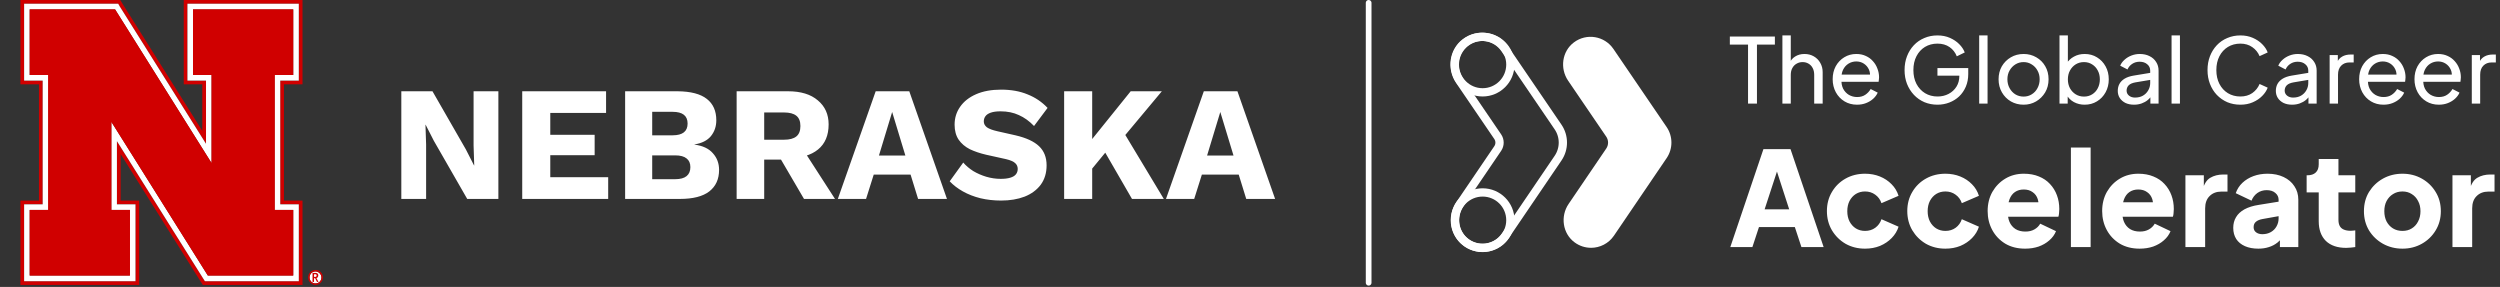 <svg width="941" height="108" viewBox="0 0 941 108" fill="none" xmlns="http://www.w3.org/2000/svg">
<rect x="0" y="0" width="941" height="108" fill="#333333" stroke="none"/>
<path d="M657.962 39L657.962 16.792L651.113 16.792L651.113 13.741L668.066 13.741L668.066 16.792L661.319 16.792L661.319 39L657.962 39ZM670.896 39L670.896 13.334L674.049 13.334L674.049 24.285L673.472 23.98C673.925 22.827 674.648 21.934 675.642 21.302C676.66 20.646 677.846 20.318 679.202 20.318C680.513 20.318 681.677 20.612 682.695 21.2C683.734 21.788 684.548 22.601 685.136 23.641C685.746 24.681 686.051 25.856 686.051 27.167L686.051 39L682.864 39L682.864 28.184C682.864 27.167 682.672 26.308 682.288 25.608C681.926 24.907 681.418 24.364 680.762 23.98C680.107 23.573 679.349 23.37 678.49 23.37C677.654 23.37 676.897 23.573 676.219 23.98C675.541 24.364 675.009 24.918 674.625 25.641C674.241 26.342 674.049 27.19 674.049 28.184L674.049 39L670.896 39ZM698.972 39.407C697.209 39.407 695.638 38.989 694.259 38.152C692.88 37.316 691.795 36.175 691.004 34.728C690.213 33.259 689.817 31.62 689.817 29.812C689.817 27.981 690.202 26.353 690.97 24.929C691.761 23.505 692.824 22.387 694.157 21.573C695.513 20.736 697.028 20.318 698.701 20.318C700.057 20.318 701.255 20.567 702.294 21.064C703.357 21.539 704.25 22.194 704.973 23.031C705.719 23.844 706.284 24.782 706.668 25.845C707.075 26.885 707.279 27.97 707.279 29.1C707.279 29.348 707.256 29.631 707.211 29.947C707.188 30.241 707.154 30.524 707.109 30.795L692.123 30.795L692.123 28.083L705.278 28.083L703.786 29.303C703.99 28.128 703.877 27.077 703.447 26.15C703.018 25.223 702.385 24.489 701.549 23.946C700.712 23.404 699.763 23.132 698.701 23.132C697.638 23.132 696.666 23.404 695.785 23.946C694.903 24.489 694.214 25.268 693.716 26.286C693.242 27.28 693.05 28.467 693.14 29.846C693.05 31.179 693.253 32.355 693.75 33.372C694.27 34.366 694.994 35.146 695.92 35.711C696.87 36.254 697.898 36.525 699.006 36.525C700.226 36.525 701.255 36.242 702.091 35.677C702.927 35.112 703.605 34.389 704.125 33.507L706.77 34.864C706.408 35.7 705.843 36.468 705.075 37.169C704.329 37.847 703.436 38.39 702.396 38.797C701.379 39.203 700.238 39.407 698.972 39.407ZM729.287 39.407C727.501 39.407 725.851 39.09 724.337 38.458C722.822 37.802 721.511 36.887 720.404 35.711C719.296 34.536 718.426 33.157 717.793 31.575C717.183 29.992 716.877 28.263 716.877 26.387C716.877 24.489 717.183 22.748 717.793 21.166C718.403 19.584 719.262 18.205 720.37 17.029C721.477 15.854 722.788 14.95 724.303 14.317C725.817 13.662 727.467 13.334 729.253 13.334C730.993 13.334 732.553 13.639 733.932 14.249C735.333 14.86 736.508 15.651 737.458 16.623C738.43 17.595 739.119 18.634 739.526 19.742L736.542 21.2C735.955 19.731 735.039 18.567 733.796 17.708C732.553 16.849 731.038 16.419 729.253 16.419C727.49 16.419 725.919 16.837 724.54 17.674C723.184 18.51 722.121 19.674 721.353 21.166C720.584 22.658 720.2 24.398 720.2 26.387C720.2 28.354 720.584 30.083 721.353 31.575C722.144 33.067 723.218 34.231 724.574 35.067C725.953 35.903 727.524 36.322 729.287 36.322C730.824 36.322 732.214 35.994 733.457 35.338C734.7 34.683 735.683 33.779 736.407 32.626C737.13 31.473 737.492 30.14 737.492 28.625L737.492 27.065L739.017 28.489L729.253 28.489L729.253 25.608L740.848 25.608L740.848 27.845C740.848 29.608 740.543 31.202 739.933 32.626C739.323 34.05 738.486 35.27 737.424 36.288C736.362 37.282 735.13 38.051 733.728 38.593C732.327 39.136 730.846 39.407 729.287 39.407ZM744.964 39L744.964 13.334L748.117 13.334L748.117 39L744.964 39ZM761.689 39.407C759.926 39.407 758.333 39 756.909 38.186C755.485 37.35 754.355 36.209 753.518 34.762C752.682 33.315 752.264 31.677 752.264 29.846C752.264 28.015 752.671 26.387 753.484 24.963C754.321 23.539 755.451 22.409 756.875 21.573C758.299 20.736 759.904 20.318 761.689 20.318C763.452 20.318 765.046 20.736 766.47 21.573C767.894 22.387 769.013 23.505 769.827 24.929C770.663 26.353 771.081 27.992 771.081 29.846C771.081 31.699 770.652 33.349 769.793 34.796C768.934 36.22 767.792 37.35 766.368 38.186C764.967 39 763.407 39.407 761.689 39.407ZM761.689 36.355C762.82 36.355 763.837 36.073 764.741 35.508C765.668 34.943 766.391 34.163 766.911 33.168C767.453 32.174 767.724 31.066 767.724 29.846C767.724 28.602 767.453 27.506 766.911 26.557C766.391 25.585 765.668 24.816 764.741 24.251C763.837 23.664 762.82 23.37 761.689 23.37C760.537 23.37 759.497 23.664 758.57 24.251C757.666 24.816 756.943 25.585 756.4 26.557C755.858 27.506 755.586 28.602 755.586 29.846C755.586 31.066 755.858 32.174 756.4 33.168C756.943 34.163 757.666 34.943 758.57 35.508C759.497 36.073 760.537 36.355 761.689 36.355ZM784.653 39.407C783.184 39.407 781.839 39.079 780.619 38.424C779.421 37.768 778.494 36.841 777.838 35.643L778.279 35.101L778.279 39L775.194 39L775.194 13.334L778.347 13.334L778.347 24.658L777.872 23.878C778.55 22.793 779.477 21.934 780.652 21.302C781.828 20.646 783.173 20.318 784.687 20.318C786.405 20.318 787.942 20.736 789.298 21.573C790.677 22.409 791.762 23.551 792.553 24.997C793.344 26.421 793.74 28.049 793.74 29.88C793.74 31.665 793.344 33.281 792.553 34.728C791.762 36.175 790.677 37.316 789.298 38.152C787.942 38.989 786.394 39.407 784.653 39.407ZM784.416 36.355C785.569 36.355 786.597 36.073 787.501 35.508C788.405 34.943 789.106 34.174 789.603 33.202C790.123 32.208 790.383 31.1 790.383 29.88C790.383 28.614 790.123 27.506 789.603 26.557C789.106 25.585 788.405 24.816 787.501 24.251C786.597 23.664 785.569 23.37 784.416 23.37C783.263 23.37 782.223 23.652 781.297 24.217C780.392 24.782 779.669 25.562 779.127 26.557C778.607 27.529 778.347 28.636 778.347 29.88C778.347 31.1 778.607 32.208 779.127 33.202C779.669 34.174 780.392 34.943 781.297 35.508C782.223 36.073 783.263 36.355 784.416 36.355ZM803.231 39.407C802.033 39.407 800.971 39.192 800.044 38.763C799.14 38.311 798.428 37.7 797.908 36.932C797.388 36.141 797.128 35.236 797.128 34.219C797.128 33.247 797.332 32.377 797.739 31.609C798.168 30.818 798.824 30.151 799.705 29.608C800.609 29.066 801.74 28.681 803.096 28.456L809.877 27.337L809.877 29.981L803.808 30.998C802.632 31.202 801.773 31.575 801.231 32.117C800.711 32.66 800.451 33.327 800.451 34.118C800.451 34.864 800.745 35.485 801.333 35.982C801.943 36.48 802.7 36.728 803.604 36.728C804.757 36.728 805.752 36.491 806.588 36.016C807.447 35.519 808.114 34.852 808.588 34.016C809.086 33.18 809.334 32.253 809.334 31.236L809.334 26.591C809.334 25.596 808.961 24.794 808.215 24.183C807.492 23.551 806.531 23.234 805.333 23.234C804.294 23.234 803.367 23.505 802.553 24.048C801.762 24.568 801.174 25.268 800.79 26.15L798.044 24.726C798.383 23.89 798.925 23.144 799.671 22.488C800.417 21.81 801.287 21.279 802.282 20.895C803.277 20.51 804.316 20.318 805.401 20.318C806.803 20.318 808.035 20.59 809.097 21.132C810.159 21.652 810.984 22.387 811.572 23.336C812.182 24.263 812.487 25.348 812.487 26.591L812.487 39L809.402 39L809.402 35.542L809.978 35.745C809.594 36.468 809.074 37.101 808.419 37.644C807.763 38.186 806.995 38.616 806.113 38.932C805.232 39.249 804.271 39.407 803.231 39.407ZM817.376 39L817.376 13.334L820.53 13.334L820.53 39L817.376 39ZM843.285 39.407C841.5 39.407 839.85 39.09 838.335 38.458C836.843 37.802 835.532 36.887 834.402 35.711C833.295 34.536 832.436 33.157 831.825 31.575C831.215 29.992 830.91 28.263 830.91 26.387C830.91 24.489 831.215 22.748 831.825 21.166C832.436 19.584 833.295 18.205 834.402 17.029C835.51 15.854 836.821 14.95 838.335 14.317C839.85 13.662 841.5 13.334 843.285 13.334C845.026 13.334 846.585 13.639 847.964 14.249C849.366 14.86 850.541 15.651 851.49 16.623C852.462 17.595 853.152 18.634 853.559 19.742L850.507 21.132C849.919 19.731 849.004 18.6 847.761 17.741C846.518 16.86 845.026 16.419 843.285 16.419C841.522 16.419 839.951 16.837 838.572 17.674C837.216 18.51 836.154 19.674 835.385 21.166C834.617 22.658 834.233 24.398 834.233 26.387C834.233 28.354 834.617 30.083 835.385 31.575C836.154 33.067 837.216 34.231 838.572 35.067C839.951 35.903 841.522 36.322 843.285 36.322C845.026 36.322 846.518 35.892 847.761 35.033C849.004 34.152 849.919 33.01 850.507 31.609L853.559 32.999C853.152 34.106 852.462 35.146 851.49 36.118C850.541 37.09 849.366 37.881 847.964 38.491C846.585 39.102 845.026 39.407 843.285 39.407ZM862.731 39.407C861.533 39.407 860.471 39.192 859.544 38.763C858.64 38.311 857.928 37.7 857.408 36.932C856.888 36.141 856.628 35.236 856.628 34.219C856.628 33.247 856.831 32.377 857.238 31.609C857.668 30.818 858.323 30.151 859.205 29.608C860.109 29.066 861.239 28.681 862.595 28.456L869.376 27.337L869.376 29.981L863.307 30.998C862.132 31.202 861.273 31.575 860.731 32.117C860.211 32.66 859.951 33.327 859.951 34.118C859.951 34.864 860.245 35.485 860.832 35.982C861.443 36.48 862.2 36.728 863.104 36.728C864.257 36.728 865.251 36.491 866.088 36.016C866.946 35.519 867.613 34.852 868.088 34.016C868.585 33.18 868.834 32.253 868.834 31.236L868.834 26.591C868.834 25.596 868.461 24.794 867.715 24.183C866.992 23.551 866.031 23.234 864.833 23.234C863.793 23.234 862.867 23.505 862.053 24.048C861.262 24.568 860.674 25.268 860.29 26.15L857.543 24.726C857.882 23.89 858.425 23.144 859.171 22.488C859.917 21.81 860.787 21.279 861.782 20.895C862.776 20.51 863.816 20.318 864.901 20.318C866.302 20.318 867.534 20.59 868.596 21.132C869.659 21.652 870.484 22.387 871.072 23.336C871.682 24.263 871.987 25.348 871.987 26.591L871.987 39L868.902 39L868.902 35.542L869.478 35.745C869.094 36.468 868.574 37.101 867.918 37.644C867.263 38.186 866.494 38.616 865.613 38.932C864.731 39.249 863.771 39.407 862.731 39.407ZM876.876 39L876.876 20.725L879.961 20.725L879.961 24.082L879.622 23.607C880.052 22.567 880.707 21.799 881.589 21.302C882.47 20.782 883.544 20.522 884.81 20.522L885.929 20.522L885.929 23.505L884.335 23.505C883.047 23.505 882.007 23.912 881.216 24.726C880.425 25.517 880.029 26.647 880.029 28.116L880.029 39L876.876 39ZM897.138 39.407C895.375 39.407 893.804 38.989 892.425 38.152C891.046 37.316 889.961 36.175 889.17 34.728C888.379 33.259 887.984 31.62 887.984 29.812C887.984 27.981 888.368 26.353 889.136 24.929C889.927 23.505 890.99 22.387 892.323 21.573C893.68 20.736 895.194 20.318 896.867 20.318C898.223 20.318 899.421 20.567 900.461 21.064C901.523 21.539 902.416 22.194 903.139 23.031C903.885 23.844 904.45 24.782 904.834 25.845C905.241 26.885 905.445 27.97 905.445 29.1C905.445 29.348 905.422 29.631 905.377 29.947C905.354 30.241 905.32 30.524 905.275 30.795L890.289 30.795L890.289 28.083L903.444 28.083L901.953 29.303C902.156 28.128 902.043 27.077 901.613 26.15C901.184 25.223 900.551 24.489 899.715 23.946C898.878 23.404 897.929 23.132 896.867 23.132C895.804 23.132 894.832 23.404 893.951 23.946C893.069 24.489 892.38 25.268 891.883 26.286C891.408 27.28 891.216 28.467 891.306 29.846C891.216 31.179 891.419 32.355 891.917 33.372C892.436 34.366 893.16 35.146 894.087 35.711C895.036 36.254 896.064 36.525 897.172 36.525C898.392 36.525 899.421 36.242 900.257 35.677C901.094 35.112 901.772 34.389 902.292 33.507L904.936 34.864C904.575 35.7 904.009 36.468 903.241 37.169C902.495 37.847 901.602 38.39 900.562 38.797C899.545 39.203 898.404 39.407 897.138 39.407ZM917.964 39.407C916.201 39.407 914.63 38.989 913.252 38.152C911.873 37.316 910.788 36.175 909.997 34.728C909.206 33.259 908.81 31.62 908.81 29.812C908.81 27.981 909.194 26.353 909.963 24.929C910.754 23.505 911.816 22.387 913.15 21.573C914.506 20.736 916.021 20.318 917.693 20.318C919.049 20.318 920.247 20.567 921.287 21.064C922.35 21.539 923.242 22.194 923.966 23.031C924.712 23.844 925.277 24.782 925.661 25.845C926.068 26.885 926.271 27.97 926.271 29.1C926.271 29.348 926.249 29.631 926.203 29.947C926.181 30.241 926.147 30.524 926.102 30.795L911.116 30.795L911.116 28.083L924.271 28.083L922.779 29.303C922.982 28.128 922.869 27.077 922.44 26.15C922.01 25.223 921.378 24.489 920.541 23.946C919.705 23.404 918.756 23.132 917.693 23.132C916.631 23.132 915.659 23.404 914.777 23.946C913.896 24.489 913.206 25.268 912.709 26.286C912.235 27.28 912.042 28.467 912.133 29.846C912.042 31.179 912.246 32.355 912.743 33.372C913.263 34.366 913.986 35.146 914.913 35.711C915.862 36.254 916.891 36.525 917.998 36.525C919.219 36.525 920.247 36.242 921.084 35.677C921.92 35.112 922.598 34.389 923.118 33.507L925.763 34.864C925.401 35.7 924.836 36.468 924.067 37.169C923.321 37.847 922.429 38.39 921.389 38.797C920.372 39.203 919.23 39.407 917.964 39.407ZM930.383 39L930.383 20.725L933.468 20.725L933.468 24.082L933.129 23.607C933.558 22.567 934.214 21.799 935.095 21.302C935.977 20.782 937.051 20.522 938.316 20.522L939.435 20.522L939.435 23.505L937.842 23.505C936.553 23.505 935.513 23.912 934.722 24.726C933.931 25.517 933.536 26.647 933.536 28.116L933.536 39L930.383 39ZM651.285 93L663.754 56.135L673.948 56.135L686.418 93L678.055 93L675.581 85.479L662.072 85.479L659.598 93L651.285 93ZM664.2 78.798L673.453 78.798L667.812 61.38L669.89 61.38L664.2 78.798ZM702 93.594C699.294 93.594 696.853 92.984 694.676 91.763C692.532 90.509 690.816 88.81 689.53 86.666C688.276 84.522 687.649 82.114 687.649 79.442C687.649 76.769 688.276 74.378 689.53 72.267C690.783 70.122 692.499 68.44 694.676 67.219C696.853 65.999 699.294 65.388 702 65.388C704.012 65.388 705.876 65.735 707.591 66.427C709.307 67.12 710.775 68.094 711.995 69.347C713.216 70.568 714.09 72.019 714.618 73.702L708.185 76.473C707.723 75.12 706.931 74.048 705.81 73.256C704.721 72.465 703.451 72.069 702 72.069C700.713 72.069 699.558 72.382 698.536 73.009C697.546 73.636 696.754 74.51 696.161 75.631C695.6 76.753 695.319 78.04 695.319 79.491C695.319 80.943 695.6 82.229 696.161 83.351C696.754 84.472 697.546 85.347 698.536 85.973C699.558 86.6 700.713 86.914 702 86.914C703.484 86.914 704.771 86.518 705.859 85.726C706.948 84.934 707.723 83.862 708.185 82.51L714.618 85.33C714.123 86.914 713.265 88.332 712.045 89.586C710.824 90.839 709.356 91.829 707.641 92.555C705.925 93.247 704.045 93.594 702 93.594ZM732.25 93.594C729.545 93.594 727.104 92.984 724.926 91.763C722.782 90.509 721.067 88.81 719.78 86.666C718.527 84.522 717.9 82.114 717.9 79.442C717.9 76.769 718.527 74.378 719.78 72.267C721.034 70.122 722.749 68.44 724.926 67.219C727.104 65.999 729.545 65.388 732.25 65.388C734.262 65.388 736.126 65.735 737.842 66.427C739.557 67.12 741.025 68.094 742.246 69.347C743.466 70.568 744.34 72.019 744.868 73.702L738.435 76.473C737.974 75.12 737.182 74.048 736.06 73.256C734.972 72.465 733.701 72.069 732.25 72.069C730.963 72.069 729.809 72.382 728.786 73.009C727.796 73.636 727.005 74.51 726.411 75.631C725.85 76.753 725.57 78.04 725.57 79.491C725.57 80.943 725.85 82.229 726.411 83.351C727.005 84.472 727.796 85.347 728.786 85.973C729.809 86.6 730.963 86.914 732.25 86.914C733.734 86.914 735.021 86.518 736.11 85.726C737.198 84.934 737.974 83.862 738.435 82.51L744.868 85.33C744.373 86.914 743.516 88.332 742.295 89.586C741.074 90.839 739.606 91.829 737.891 92.555C736.176 93.247 734.295 93.594 732.25 93.594ZM762.253 93.594C759.383 93.594 756.892 92.967 754.781 91.713C752.67 90.427 751.037 88.712 749.882 86.567C748.728 84.423 748.15 82.048 748.15 79.442C748.15 76.737 748.744 74.328 749.932 72.217C751.152 70.106 752.785 68.44 754.831 67.219C756.876 65.999 759.185 65.388 761.758 65.388C763.902 65.388 765.799 65.735 767.449 66.427C769.098 67.087 770.484 68.028 771.605 69.248C772.76 70.469 773.634 71.887 774.228 73.504C774.822 75.087 775.119 76.819 775.119 78.699C775.119 79.227 775.086 79.755 775.02 80.283C774.987 80.778 774.904 81.207 774.772 81.569L754.534 81.569L754.534 76.126L770.566 76.126L767.053 78.699C767.383 77.281 767.366 76.027 767.003 74.939C766.641 73.817 765.997 72.943 765.074 72.316C764.183 71.656 763.078 71.326 761.758 71.326C760.472 71.326 759.366 71.64 758.443 72.267C757.519 72.893 756.826 73.817 756.365 75.038C755.903 76.258 755.721 77.743 755.82 79.491C755.688 81.009 755.87 82.345 756.365 83.499C756.859 84.654 757.618 85.561 758.641 86.221C759.663 86.848 760.9 87.161 762.352 87.161C763.672 87.161 764.793 86.897 765.717 86.369C766.674 85.841 767.416 85.116 767.944 84.192L773.882 87.013C773.354 88.332 772.513 89.487 771.358 90.476C770.236 91.466 768.9 92.241 767.35 92.802C765.799 93.33 764.1 93.594 762.253 93.594ZM779.489 93L779.489 55.541L786.912 55.541L786.912 93L779.489 93ZM805.357 93.594C802.487 93.594 799.997 92.967 797.886 91.713C795.774 90.427 794.141 88.712 792.987 86.567C791.832 84.423 791.255 82.048 791.255 79.442C791.255 76.737 791.849 74.328 793.036 72.217C794.257 70.106 795.89 68.44 797.935 67.219C799.98 65.999 802.29 65.388 804.863 65.388C807.007 65.388 808.904 65.735 810.553 66.427C812.203 67.087 813.588 68.028 814.71 69.248C815.864 70.469 816.739 71.887 817.332 73.504C817.926 75.087 818.223 76.819 818.223 78.699C818.223 79.227 818.19 79.755 818.124 80.283C818.091 80.778 818.009 81.207 817.877 81.569L797.638 81.569L797.638 76.126L813.671 76.126L810.157 78.699C810.487 77.281 810.471 76.027 810.108 74.939C809.745 73.817 809.102 72.943 808.178 72.316C807.287 71.656 806.182 71.326 804.863 71.326C803.576 71.326 802.471 71.64 801.547 72.267C800.624 72.893 799.931 73.817 799.469 75.038C799.007 76.258 798.826 77.743 798.925 79.491C798.793 81.009 798.974 82.345 799.469 83.499C799.964 84.654 800.723 85.561 801.745 86.221C802.768 86.848 804.005 87.161 805.456 87.161C806.776 87.161 807.898 86.897 808.821 86.369C809.778 85.841 810.52 85.116 811.048 84.192L816.986 87.013C816.458 88.332 815.617 89.487 814.462 90.476C813.341 91.466 812.005 92.241 810.454 92.802C808.904 93.33 807.205 93.594 805.357 93.594ZM822.594 93L822.594 65.982L829.522 65.982L829.522 72.465L829.027 71.524C829.62 69.248 830.594 67.714 831.946 66.922C833.332 66.098 834.965 65.685 836.845 65.685L838.428 65.685L838.428 72.118L836.103 72.118C834.288 72.118 832.82 72.679 831.699 73.8C830.577 74.889 830.016 76.44 830.016 78.452L830.016 93L822.594 93ZM850.044 93.594C848.098 93.594 846.415 93.28 844.997 92.654C843.578 92.027 842.49 91.136 841.731 89.981C840.972 88.794 840.593 87.392 840.593 85.775C840.593 84.258 840.939 82.922 841.632 81.767C842.325 80.58 843.381 79.59 844.799 78.798C846.251 78.007 848.048 77.446 850.193 77.116L858.456 75.78L858.456 81.223L851.529 82.46C850.473 82.658 849.665 83.004 849.104 83.499C848.543 83.961 848.263 84.637 848.263 85.528C848.263 86.353 848.576 86.996 849.203 87.458C849.83 87.92 850.605 88.151 851.529 88.151C852.749 88.151 853.821 87.887 854.745 87.359C855.669 86.831 856.378 86.122 856.873 85.231C857.401 84.308 857.665 83.301 857.665 82.213L857.665 75.186C857.665 74.163 857.252 73.306 856.428 72.613C855.636 71.92 854.547 71.574 853.162 71.574C851.842 71.574 850.671 71.937 849.648 72.662C848.659 73.388 847.933 74.345 847.471 75.532L841.533 72.712C842.061 71.194 842.902 69.891 844.057 68.803C845.211 67.714 846.597 66.873 848.213 66.279C849.83 65.685 851.595 65.388 853.508 65.388C855.784 65.388 857.797 65.801 859.545 66.626C861.293 67.45 862.646 68.605 863.603 70.089C864.592 71.541 865.087 73.24 865.087 75.186L865.087 93L858.159 93L858.159 88.645L859.842 88.349C859.05 89.536 858.176 90.526 857.219 91.318C856.263 92.076 855.19 92.637 854.003 93C852.815 93.396 851.496 93.594 850.044 93.594ZM883.062 93.297C879.796 93.297 877.255 92.423 875.441 90.674C873.66 88.893 872.769 86.419 872.769 83.252L872.769 72.415L868.217 72.415L868.217 65.982L868.464 65.982C869.85 65.982 870.905 65.636 871.631 64.943C872.39 64.25 872.769 63.211 872.769 61.826L872.769 59.846L880.191 59.846L880.191 65.982L886.525 65.982L886.525 72.415L880.191 72.415L880.191 82.757C880.191 83.681 880.356 84.456 880.686 85.083C881.016 85.677 881.528 86.122 882.22 86.419C882.913 86.716 883.771 86.864 884.793 86.864C885.024 86.864 885.288 86.848 885.585 86.815C885.882 86.782 886.195 86.749 886.525 86.716L886.525 93C886.031 93.066 885.47 93.132 884.843 93.198C884.216 93.264 883.622 93.297 883.062 93.297ZM904.285 93.594C901.613 93.594 899.171 92.984 896.961 91.763C894.784 90.542 893.036 88.876 891.716 86.765C890.429 84.621 889.786 82.196 889.786 79.491C889.786 76.753 890.429 74.328 891.716 72.217C893.036 70.106 894.784 68.44 896.961 67.219C899.171 65.999 901.613 65.388 904.285 65.388C906.957 65.388 909.382 65.999 911.559 67.219C913.736 68.44 915.468 70.106 916.755 72.217C918.074 74.328 918.734 76.753 918.734 79.491C918.734 82.196 918.074 84.621 916.755 86.765C915.468 88.876 913.736 90.542 911.559 91.763C909.382 92.984 906.957 93.594 904.285 93.594ZM904.285 86.914C905.637 86.914 906.808 86.6 907.798 85.973C908.821 85.347 909.612 84.472 910.173 83.351C910.767 82.229 911.064 80.943 911.064 79.491C911.064 78.04 910.767 76.769 910.173 75.681C909.612 74.559 908.821 73.685 907.798 73.058C906.808 72.398 905.637 72.069 904.285 72.069C902.932 72.069 901.745 72.398 900.722 73.058C899.699 73.685 898.891 74.559 898.297 75.681C897.736 76.769 897.456 78.04 897.456 79.491C897.456 80.943 897.736 82.229 898.297 83.351C898.891 84.472 899.699 85.347 900.722 85.973C901.745 86.6 902.932 86.914 904.285 86.914ZM923.107 93L923.107 65.982L930.034 65.982L930.034 72.465L929.539 71.524C930.133 69.248 931.106 67.714 932.459 66.922C933.844 66.098 935.477 65.685 937.358 65.685L938.941 65.685L938.941 72.118L936.615 72.118C934.801 72.118 933.333 72.679 932.211 73.8C931.09 74.889 930.529 76.44 930.529 78.452L930.529 93L923.107 93Z" fill="white"/>
<path d="M598.86 93.269C596.717 93.269 594.557 92.613 592.684 91.233C588.142 87.886 587.255 81.424 590.424 76.759L604.597 55.901C605.507 54.559 605.507 52.793 604.597 51.452L590.239 30.377C587.085 25.743 587.926 19.335 592.406 15.965C597.187 12.364 603.95 13.521 607.281 18.41L627.314 47.804C629.72 51.336 629.728 55.978 627.322 59.517L607.489 88.711C605.476 91.672 602.199 93.276 598.868 93.276L598.86 93.269Z" fill="white"/>
<path d="M558.009 93.269C555.866 93.269 553.707 92.613 551.833 91.233C547.291 87.886 546.404 81.424 549.573 76.759L563.746 55.901C564.656 54.559 564.656 52.793 563.746 51.452L549.381 30.377C546.227 25.743 547.067 19.335 551.548 15.965C556.328 12.364 563.091 13.521 566.422 18.41L586.455 47.804C588.861 51.336 588.869 55.978 586.463 59.517L566.63 88.712C564.618 91.672 561.341 93.276 558.009 93.276V93.269Z" stroke="white" stroke-width="3.118" stroke-miterlimit="10"/>
<path d="M558.057 93.33C563.827 93.33 568.505 88.652 568.505 82.882C568.505 77.111 563.827 72.433 558.057 72.433C552.286 72.433 547.608 77.111 547.608 82.882C547.608 88.652 552.286 93.33 558.057 93.33Z" stroke="white" stroke-width="3.118" stroke-miterlimit="10"/>
<path d="M558.057 34.757C563.827 34.757 568.505 30.079 568.505 24.309C568.505 18.538 563.827 13.86 558.057 13.86C552.286 13.86 547.608 18.538 547.608 24.309C547.608 30.079 552.286 34.757 558.057 34.757Z" stroke="white" stroke-width="3.118" stroke-miterlimit="10"/>
<g clip-path="url(#clip0_665_3)">
<path d="M118.756 106.685C117.498 106.685 116.52 105.698 116.52 104.428C116.52 103.158 117.498 102.17 118.756 102.17C119.943 102.17 120.991 103.228 120.991 104.428C120.991 105.698 120.013 106.685 118.756 106.685Z" fill="white"/>
<path d="M118.826 101.605C117.219 101.605 115.961 102.875 115.961 104.428C115.961 105.98 117.219 107.25 118.756 107.25C120.293 107.25 121.55 105.98 121.55 104.428C121.55 102.875 120.293 101.605 118.826 101.605ZM118.756 106.686C117.498 106.686 116.52 105.698 116.52 104.428C116.52 103.158 117.498 102.17 118.756 102.17C119.943 102.17 120.991 103.228 120.991 104.428C120.991 105.698 120.013 106.686 118.756 106.686Z" fill="#D00000"/>
<path d="M117.638 102.734H118.616C119.035 102.734 119.175 102.734 119.385 102.875C119.664 103.016 119.804 103.299 119.804 103.651C119.804 103.934 119.734 104.145 119.594 104.357C119.524 104.498 119.385 104.498 119.175 104.639H119.105L119.874 106.121H119.315L118.616 104.71H118.197V106.121H117.638V102.734ZM118.476 104.216C118.476 104.216 118.686 104.216 118.756 104.216C119.035 104.145 119.175 104.004 119.175 103.651C119.175 103.44 119.105 103.299 118.896 103.228C118.826 103.228 118.826 103.228 118.476 103.228H118.197V104.216H118.476Z" fill="#D00000"/>
<path d="M110.373 0H72.651H69.158V3.528V28.224V31.752H72.651H76.143V49.25L46.245 1.623L45.267 0H43.311H11.177H7.684V3.528V28.224V31.752H11.177H14.67V75.498H11.177H7.684V79.026V103.722V107.25H11.177H48.899H52.392V103.722V79.026V75.498H48.899H45.407V58L75.305 105.627L76.353 107.25H78.239H110.373H113.866V103.722V79.026V75.498H110.373H106.88V31.752H110.373H113.866V28.224V3.528V0H110.373ZM112.469 3.528V28.224V30.34H110.373H105.483V76.909H110.373H112.469V79.026V103.722V105.839H110.373H78.239H77.121L76.493 104.851L44.01 53.131V76.909H48.899H50.995V79.026V103.722V105.839H48.899H11.177H9.081V103.722V79.026V76.909H11.177H16.067V30.34H11.177H9.081V28.224V3.528V1.411H11.177H43.311H44.429L45.057 2.399L77.54 54.119V30.34H72.651H70.555V28.224V3.528V1.411H72.651H110.373H112.469V3.528Z" fill="#D00000"/>
<path d="M79.636 61.386L43.311 3.528H11.177V28.224C11.177 28.224 16.626 28.224 18.163 28.224C18.163 30.552 18.163 76.698 18.163 79.026C16.626 79.026 11.177 79.026 11.177 79.026V103.722H48.9V79.026C48.9 79.026 43.451 79.026 41.914 79.026C41.914 77.192 41.914 45.864 41.914 45.864L78.239 103.722H110.373V79.026C110.373 79.026 104.924 79.026 103.387 79.026C103.387 76.698 103.387 30.552 103.387 28.224C104.924 28.224 110.373 28.224 110.373 28.224V3.528H72.651V28.224C72.651 28.224 78.1 28.224 79.636 28.224C79.636 30.058 79.636 61.386 79.636 61.386Z" fill="#D00000"/>
<path d="M79.636 61.386L43.311 3.528L79.636 61.386Z" fill="#D00000"/>
<path d="M110.373 1.411H72.651H70.555V3.528V28.224V30.34H72.651H77.541V54.119L45.057 2.399L44.499 1.411H43.311H11.177H9.081V3.528V28.224V30.34H11.177H16.067V76.91H11.177H9.081V79.026V103.722V105.839H11.177H48.9H50.995V103.722V79.026V76.91H48.9H44.01V53.131L76.493 104.851L77.121 105.839H78.239H110.373H112.469V103.722V79.026V76.91H110.373H105.483V30.34H110.373H112.469V28.224V3.528V1.411H110.373ZM48.9 79.026V103.722H11.177V79.026C11.177 79.026 16.626 79.026 18.163 79.026C18.163 76.698 18.163 30.552 18.163 28.224C16.626 28.224 11.177 28.224 11.177 28.224V3.528H43.311L79.636 61.386C79.636 61.386 79.636 30.058 79.636 28.224C78.1 28.224 72.651 28.224 72.651 28.224V3.528H110.373V28.224C110.373 28.224 104.924 28.224 103.387 28.224C103.387 30.552 103.387 76.698 103.387 79.026C104.924 79.026 110.373 79.026 110.373 79.026V103.722H78.239L41.914 45.864C41.914 45.864 41.914 77.192 41.914 79.026C43.451 79.026 48.9 79.026 48.9 79.026Z" fill="white"/>
<path d="M79.636 61.386L43.311 3.528H11.177V28.224C11.177 28.224 16.626 28.224 18.163 28.224C18.163 30.552 18.163 76.698 18.163 79.026C16.626 79.026 11.177 79.026 11.177 79.026V103.722H48.9V79.026C48.9 79.026 43.451 79.026 41.914 79.026C41.914 77.192 41.914 45.864 41.914 45.864L78.239 103.722H110.373V79.026C110.373 79.026 104.924 79.026 103.387 79.026C103.387 76.698 103.387 30.552 103.387 28.224C104.924 28.224 110.373 28.224 110.373 28.224V3.528H72.651V28.224C72.651 28.224 78.1 28.224 79.636 28.224C79.636 30.058 79.636 61.386 79.636 61.386Z" fill="#D00000"/>
</g>
<path d="M187.588 34.353V74.875H175.861L163.275 52.956L160.205 46.94H160.144L160.389 54.43V74.875H151.057V34.353H162.784L175.37 56.272L178.44 62.289H178.501L178.256 54.798V34.353H187.588ZM196.565 74.875V34.353H228.123V42.519H207.125V50.746H223.825V58.421H207.125V66.709H228.921V74.875H196.565ZM235.298 74.875V34.353H255.006C260 34.394 263.683 35.356 266.057 37.239C268.431 39.081 269.618 41.762 269.618 45.282C269.618 47.574 268.943 49.559 267.592 51.237C266.242 52.874 264.175 53.918 261.391 54.368V54.43C264.502 54.839 266.815 55.924 268.329 57.684C269.884 59.403 270.662 61.49 270.662 63.946C270.662 67.425 269.434 70.127 266.978 72.051C264.522 73.934 260.839 74.875 255.927 74.875H235.298ZM245.489 67.446H254.146C256.07 67.446 257.503 67.057 258.444 66.279C259.386 65.502 259.856 64.376 259.856 62.903C259.856 61.47 259.386 60.385 258.444 59.649C257.503 58.871 256.07 58.482 254.146 58.482H245.489V67.446ZM245.489 50.93H253.164C256.93 50.93 258.813 49.457 258.813 46.51C258.813 43.563 256.93 42.089 253.164 42.089H245.489V50.93ZM296.608 34.353C301.438 34.353 305.183 35.499 307.844 37.791C310.545 40.043 311.896 43.051 311.896 46.817C311.896 50.951 310.566 54.102 307.905 56.272C305.244 58.441 301.499 59.526 296.669 59.526L295.687 60.078H287.644V74.875H277.268V34.353H296.608ZM295.134 52.588C297.181 52.588 298.716 52.179 299.739 51.36C300.763 50.541 301.274 49.232 301.274 47.431C301.274 45.671 300.763 44.381 299.739 43.563C298.716 42.744 297.181 42.335 295.134 42.335H287.644V52.588H295.134ZM301.336 54.798L314.29 74.875H302.625L292.249 57.131L301.336 54.798ZM356.436 74.875H345.569L342.745 65.727H328.869L325.983 74.875H315.362L329.606 34.353H342.254L356.436 74.875ZM330.834 58.544H340.78L335.807 42.151L330.834 58.544ZM376.809 33.739C380.575 33.739 383.891 34.333 386.756 35.52C389.662 36.666 392.179 38.364 394.307 40.616L389.212 47.431C387.452 45.589 385.548 44.218 383.502 43.317C381.496 42.376 379.204 41.905 376.625 41.905C375.111 41.905 373.883 42.069 372.941 42.396C372 42.724 371.325 43.174 370.915 43.747C370.506 44.32 370.301 44.975 370.301 45.712C370.301 46.571 370.69 47.308 371.468 47.922C372.287 48.495 373.596 48.986 375.397 49.395L382.212 50.93C386.265 51.872 389.232 53.243 391.115 55.044C392.998 56.845 393.939 59.239 393.939 62.227C393.939 65.093 393.202 67.528 391.729 69.534C390.255 71.498 388.229 72.992 385.651 74.015C383.072 74.998 380.125 75.489 376.809 75.489C374.108 75.489 371.529 75.202 369.073 74.629C366.618 74.015 364.407 73.156 362.443 72.051C360.478 70.946 358.82 69.677 357.469 68.244L362.565 61.184C363.589 62.37 364.837 63.435 366.311 64.376C367.825 65.277 369.462 65.993 371.222 66.525C373.023 67.057 374.845 67.323 376.687 67.323C378.119 67.323 379.306 67.18 380.248 66.893C381.23 66.607 381.946 66.177 382.397 65.604C382.847 65.031 383.072 64.356 383.072 63.578C383.072 62.718 382.765 62.002 382.151 61.429C381.537 60.815 380.37 60.303 378.651 59.894L371.161 58.236C368.869 57.704 366.822 57.008 365.021 56.149C363.261 55.248 361.87 54.062 360.846 52.588C359.823 51.074 359.311 49.191 359.311 46.94C359.311 44.402 360.007 42.151 361.399 40.186C362.79 38.18 364.796 36.604 367.416 35.458C370.035 34.312 373.167 33.739 376.809 33.739ZM437.318 34.353L418.285 57.131L417.609 55.535L407.97 67.262L405.944 58.728L425.591 34.353H437.318ZM411.101 34.353V74.875H400.541V34.353H411.101ZM421.723 47.738L438.055 74.875H426.082L413.803 53.632L421.723 47.738ZM479.949 74.875H469.082L466.258 65.727H452.382L449.496 74.875H438.875L453.119 34.353H465.767L479.949 74.875ZM454.347 58.544H464.293L459.32 42.151L454.347 58.544Z" fill="white"/>
<line x1="515.159" y1="1.075" x2="515.159" y2="106.423" stroke="white" stroke-width="2.15" stroke-linecap="round"/>
<defs>
<clipPath id="clip0_665_3">
<rect width="121.55" height="107.25" fill="white"/>
</clipPath>
</defs>
</svg>
